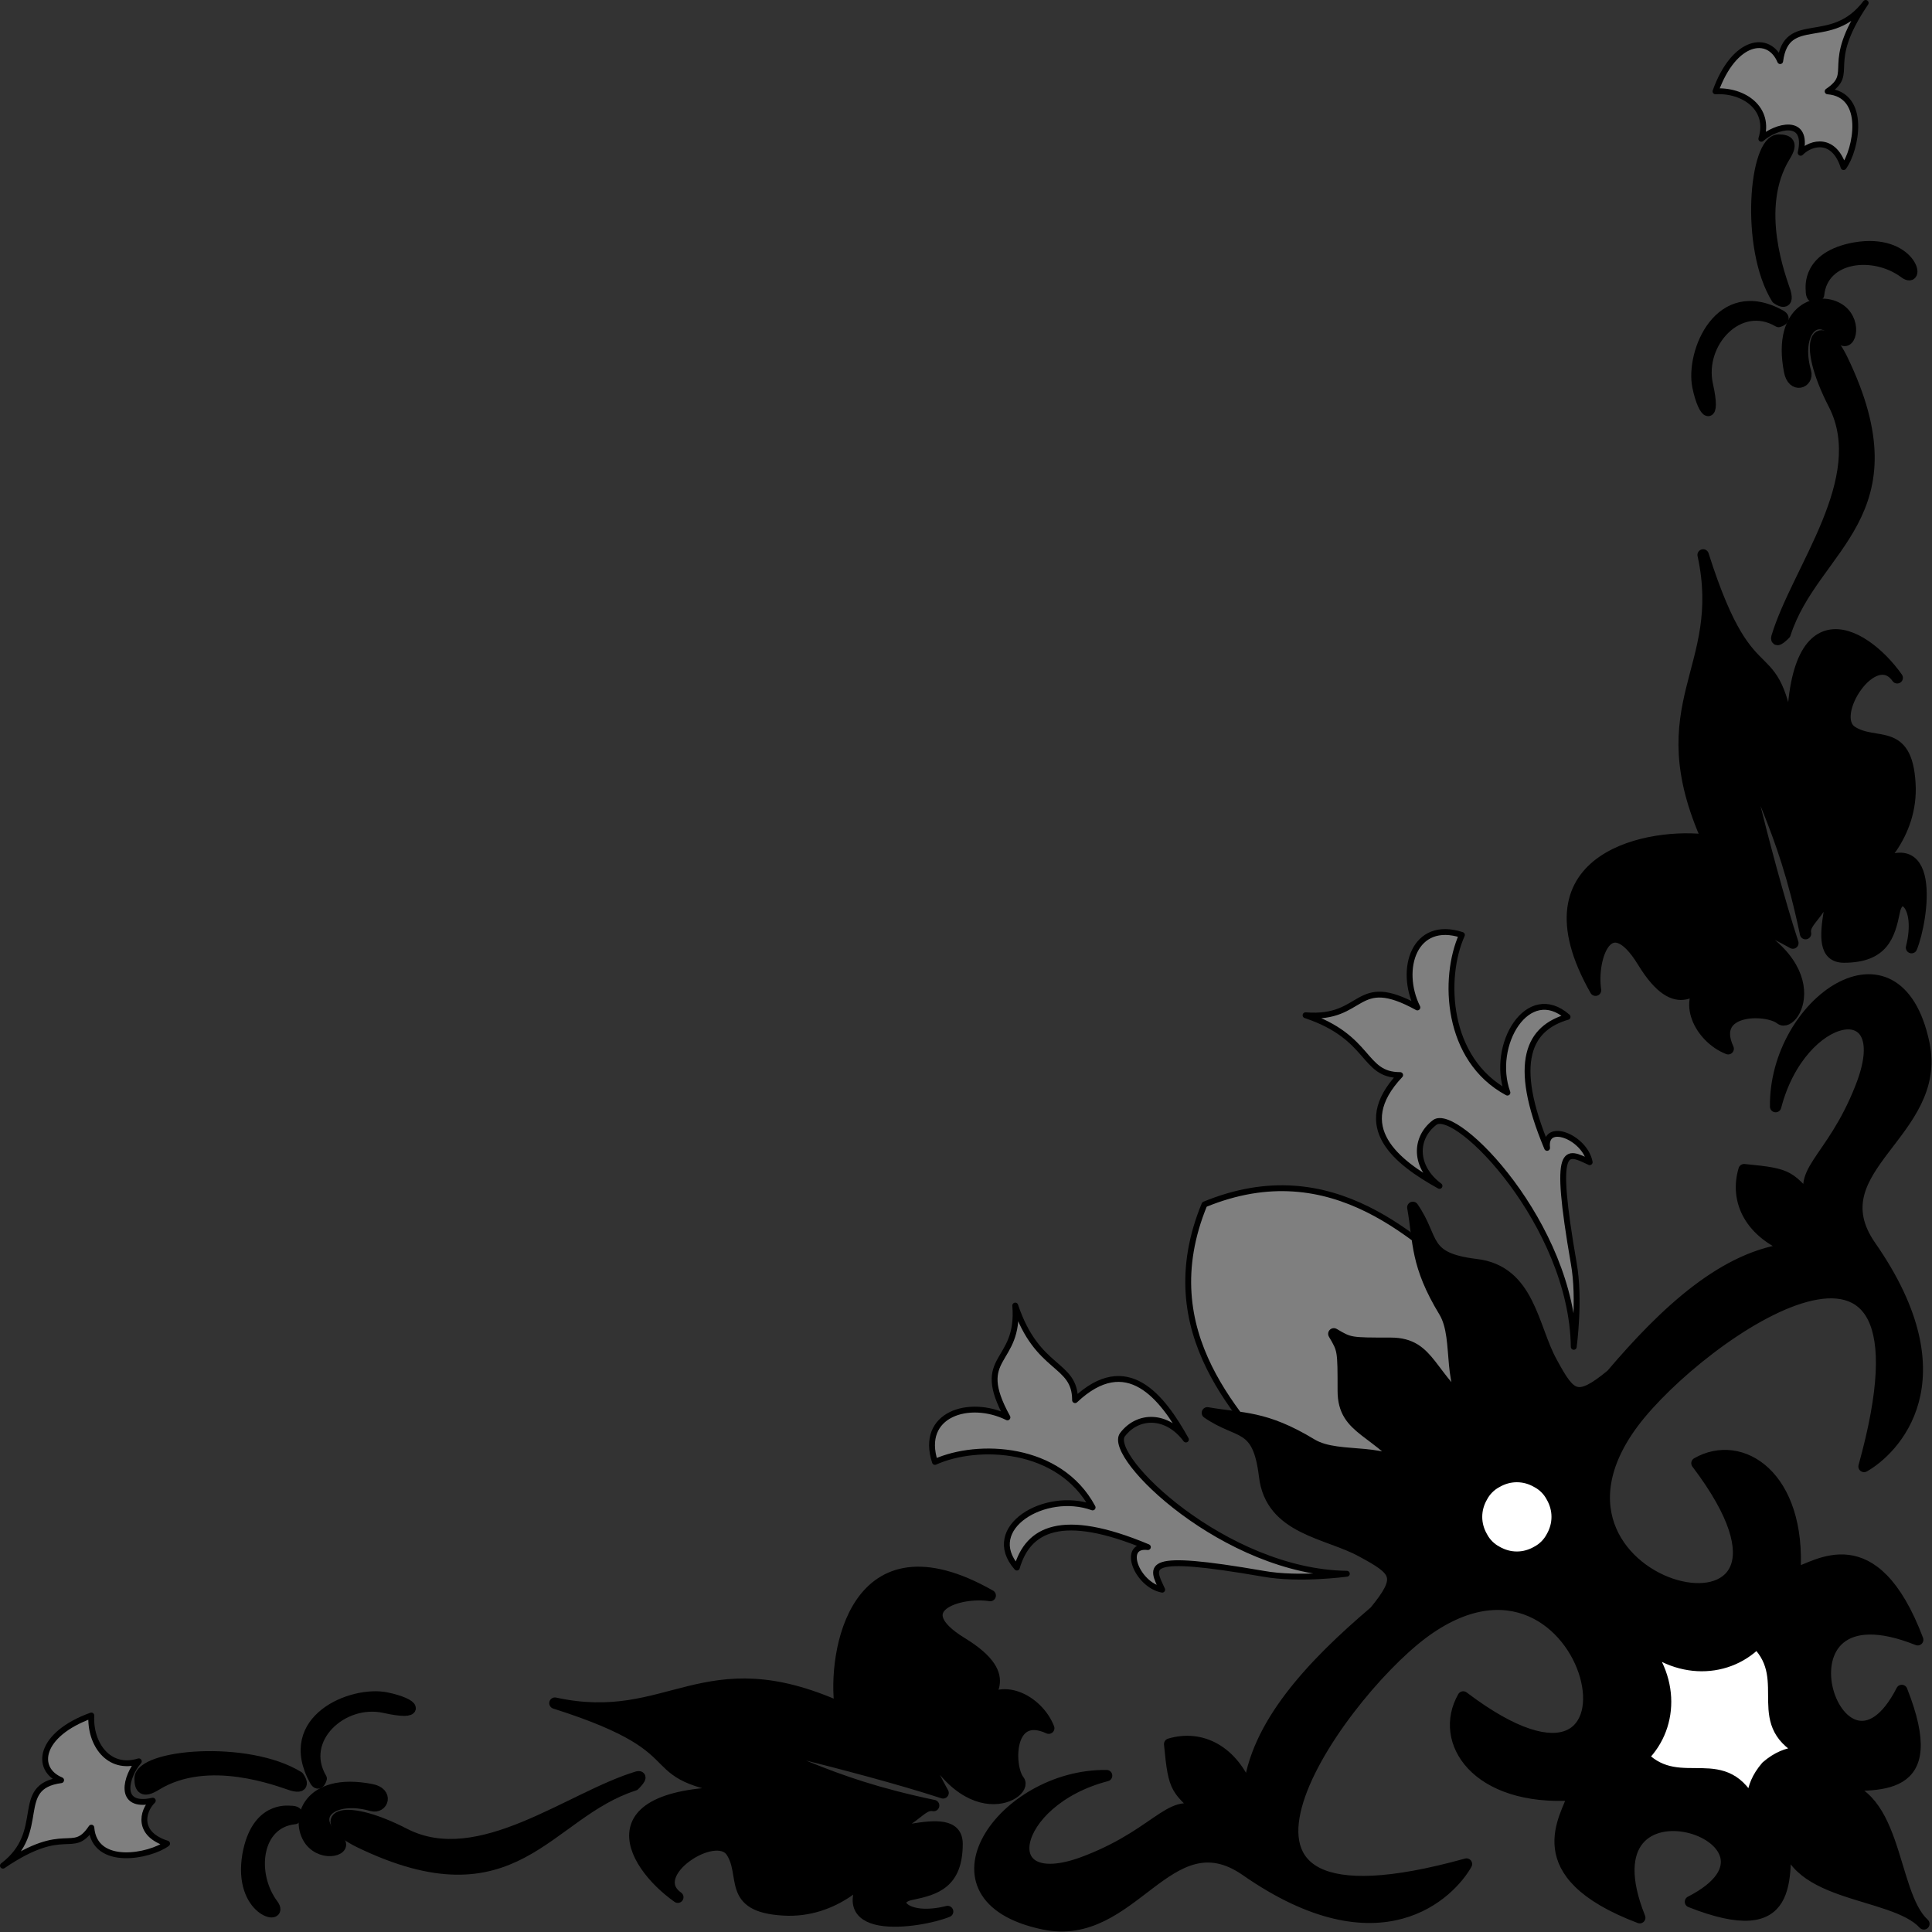 <svg xmlns="http://www.w3.org/2000/svg" xml:space="preserve" width="59.43mm" height="59.43mm" fill-rule="evenodd" stroke-linejoin="round" stroke-width="28.222" preserveAspectRatio="xMidYMid" version="1.2" viewBox="0 0 5943 5943"><rect x="0" y="0" width="5943" height="5943" fill="#333333" stroke="none"/><defs class="ClipPathGroup"><clipPath id="a" clipPathUnits="userSpaceOnUse"><path d="M0 0h21590v27940H0z"/></clipPath></defs><g class="SlideGroup"><g class="Slide" clip-path="url(#a)" transform="translate(-8439 -10203)"><g class="Page"><g class="Group"><g class="com.sun.star.drawing.ClosedBezierShape"><path fill="none" d="M10128 15022h1556v1110h-1556z" class="BoundingBox"/><path d="M10849 16078c-175-10-112-106-160-179-49-74-267 68-165 140-150-106-281-345 252-321-427-53-141-121-630-276 354 77 455-176 878 14-24-166 44-582 461-345-97-15-262 39-87 146s68 170 58 199c58-82 175-24 209 63-126-58-126 117-92 161 34 43-194 175-335-228 5 97 102 266 102 266-267-87-719-189-719-189 247 68 340 155 690 228-54-10-68 98-262 73 73 64 334-78 334 45 0 121-67 140-140 155-73 14-24 87 111 53-82 34-397 83-223-145-14 29-121 150-282 140z"/><path fill="none" stroke="#000" stroke-width="35" d="M10849 16078c-175-10-112-106-160-179-49-74-267 68-165 140-150-106-281-345 252-321-427-53-141-121-630-276 354 77 455-176 878 14-24-166 44-582 461-345-97-15-262 39-87 146s68 170 58 199c58-82 175-24 209 63-126-58-126 117-92 161 34 43-194 175-335-228 5 97 102 266 102 266-267-87-719-189-719-189 247 68 340 155 690 228-54-10-68 98-262 73 73 64 334-78 334 45 0 121-67 140-140 155-73 14-24 87 111 53-82 34-397 83-223-145-14 29-121 150-282 140z"/></g><g class="com.sun.star.drawing.ClosedBezierShape"><path fill="none" d="M9455 15650h971v321h-971z" class="BoundingBox"/><path d="M10390 15694c-272 87-365 408-846 175-139-69-64-130 141-24 229 116 506-113 715-176 21-5-10 25-10 25z"/><path fill="none" stroke="#000" stroke-width="35" d="M10390 15694c-272 87-365 408-846 175-139-69-64-130 141-24 229 116 506-113 715-176 21-5-10 25-10 25z"/></g><g class="com.sun.star.drawing.ClosedBezierShape"><path fill="none" d="M9357 15683h276v231h-276z" class="BoundingBox"/><path d="M9583 15757c-122-35-201 34-107 105 39 29-42 56-83 3-47-64-7-195 188-157 53 10 35 58 2 49z"/><path fill="none" stroke="#000" stroke-width="35" d="M9583 15757c-122-35-201 34-107 105 39 29-42 56-83 3-47-64-7-195 188-157 53 10 35 58 2 49z"/></g><g class="com.sun.star.drawing.ClosedBezierShape"><path fill="none" d="M9180 15757h192v346h-192z" class="BoundingBox"/><path d="M9346 15797c-121 12-139 170-68 265 37 50-106 20-76-154 27-147 122-133 130-133 36 0 14 22 14 22z"/><path fill="none" stroke="#000" stroke-width="35" d="M9346 15797c-121 12-139 170-68 265 37 50-106 20-76-154 27-147 122-133 130-133 36 0 14 22 14 22z"/></g><g class="com.sun.star.drawing.ClosedBezierShape"><path fill="none" d="M8852 15589h533v136h-533z" class="BoundingBox"/><path d="M9357 15669c-157-97-487-68-487 5 0 29 9 44 48 20 161-100 381-12 419 0 49 14 20-25 20-25z"/><path fill="none" stroke="#000" stroke-width="35" d="M9357 15669c-157-97-487-68-487 5 0 29 9 44 48 20 161-100 381-12 419 0 49 14 20-25 20-25z"/></g><g class="com.sun.star.drawing.ClosedBezierShape"><path fill="none" d="M8439 15471h524v481h-524z" class="BoundingBox"/><path fill="#7f7f7f" d="M8866 15621c-39 44-68 146 43 121-34 34-48 103 44 132-53 39-223 73-233-49-59 88-78-15-272 117 140-106 29-243 179-263-82-34-68-141 93-199-5 87 53 170 146 141z"/><path fill="none" stroke="#000" stroke-width="18" d="M8866 15621c-39 44-68 146 43 121-34 34-48 103 44 132-53 39-223 73-233-49-59 88-78-15-272 117 140-106 29-243 179-263-82-34-68-141 93-199-5 87 53 170 146 141z"/></g><g class="com.sun.star.drawing.ClosedBezierShape"><path fill="none" d="M9363 15405h356v302h-356z" class="BoundingBox"/><path d="M9427 15674c-72-122 65-248 195-219 111 25 97-10 5-29-105-21-321 67-219 253 12 22 19-5 19-5z"/><path fill="none" stroke="#000" stroke-width="35" d="M9427 15674c-72-122 65-248 195-219 111 25 97-10 5-29-105-21-321 67-219 253 12 22 19-5 19-5z"/></g><g class="com.sun.star.drawing.ClosedBezierShape"><path fill="none" d="M11296 14210h1297v893h-1297z" class="BoundingBox"/><path fill="#7f7f7f" d="M12582 15044c-374-5-741-361-690-428 48-63 137-63 195 15-73-131-181-272-341-121 0-117-116-88-184-291 15 184-131 150-24 344-117-58-271-10-223 137 131-59 383-50 485 140-146-53-340 63-233 185 34-117 136-175 403-63-83-10-34 116 44 131-34-73-64-114 311-49 111 20 257 0 257 0z"/><path fill="none" stroke="#000" stroke-width="18" d="M12582 15044c-374-5-741-361-690-428 48-63 137-63 195 15-73-131-181-272-341-121 0-117-116-88-184-291 15 184-131 150-24 344-117-58-271-10-223 137 131-59 383-50 485 140-146-53-340 63-233 185 34-117 136-175 403-63-83-10-34 116 44 131-34-73-64-114 311-49 111 20 257 0 257 0z"/></g><g class="com.sun.star.drawing.ClosedBezierShape"><path fill="none" d="M12085 13849h990v990h-990z" class="BoundingBox"/><path fill="#7f7f7f" d="M12144 13908c398-164 660 116 835 262 214 263-39 534-39 534s-271 253-534 39c-146-175-426-437-262-835z"/><path fill="none" stroke="#000" stroke-width="18" d="M12144 13908c398-164 660 116 835 262 214 263-39 534-39 534s-271 253-534 39c-146-175-426-437-262-835z"/></g><g class="com.sun.star.drawing.ClosedBezierShape"><path fill="none" d="M11435 13199h2947v2947h-2947z" class="BoundingBox"/><path d="M12542 14306c49 29 49 29 175 29s116 107 262 214c-97-68-45-224-97-311-88-145-78-213-97-321 68 98 29 156 194 176 165 19 174 194 233 300 58 107 77 127 184 39 165-194 350-368 554-388-126-48-175-146-146-243 146 14 136 19 224 116-78-107 44-136 135-369 117-295-184-242-262 59-4-320 374-586 456-194 58 275-330 383-165 622 291 417 68 630-19 679 262-942-504-408-709-136-398 531 680 766 195 126 136-78 320 39 301 339 68-19 242-155 378 204-485-194-243 535-49 156 127 321-67 291-232 291 223-9 194 330 300 427-97-106-436-77-427-300 0 165 30 359-291 232 379-194-350-436-156 49-359-136-223-310-204-378-300 19-417-165-339-301 640 485 405-593-126-195-272 205-806 971 136 709-49 87-262 310-679 19-239-165-347 223-622 165-392-82-126-460 194-456-301 78-354 379-59 262 233-91 262-213 369-135-97-88-102-78-116-224 97-29 195 20 243 146 20-204 194-389 388-554 88-107 68-126-39-184-106-59-281-68-300-233-20-165-78-126-176-194 108 19 176 9 321 97 87 52 243 0 311 97-107-146-214-136-214-262s0-126-29-175z"/><path fill="none" stroke="#000" stroke-width="35" d="M12542 14306c49 29 49 29 175 29s116 107 262 214c-97-68-45-224-97-311-88-145-78-213-97-321 68 98 29 156 194 176 165 19 174 194 233 300 58 107 77 127 184 39 165-194 350-368 554-388-126-48-175-146-146-243 146 14 136 19 224 116-78-107 44-136 135-369 117-295-184-242-262 59-4-320 374-586 456-194 58 275-330 383-165 622 291 417 68 630-19 679 262-942-504-408-709-136-398 531 680 766 195 126 136-78 320 39 301 339 68-19 242-155 378 204-485-194-243 535-49 156 127 321-67 291-232 291 223-9 194 330 300 427-97-106-436-77-427-300 0 165 30 359-291 232 379-194-350-436-156 49-359-136-223-310-204-378-300 19-417-165-339-301 640 485 405-593-126-195-272 205-806 971 136 709-49 87-262 310-679 19-239-165-347 223-622 165-392-82-126-460 194-456-301 78-354 379-59 262 233-91 262-213 369-135-97-88-102-78-116-224 97-29 195 20 243 146 20-204 194-389 388-554 88-107 68-126-39-184-106-59-281-68-300-233-20-165-78-126-176-194 108 19 176 9 321 97 87 52 243 0 311 97-107-146-214-136-214-262s0-126-29-175z"/></g><g class="com.sun.star.drawing.ClosedBezierShape"><path fill="none" d="M13258 11892h1110v1556h-1110z" class="BoundingBox"/><path d="M14314 12613c-10-175-106-112-179-160-74-49 68-267 140-165-106-150-345-281-321 252-53-427-121-141-276-630 77 354-176 455 14 878-166-24-582 44-345 461-15-97 39-262 146-87s170 68 199 58c-82 58-24 175 63 209-58-126 117-126 161-92 43 34 175-194-228-335 97 5 266 102 266 102-87-267-189-719-189-719 68 247 155 340 228 690-10-54 98-68 73-262 64 73-78 334 45 334 121 0 140-67 155-140 14-73 87-24 53 111 34-82 83-397-145-223 29-14 150-121 140-282z"/><path fill="none" stroke="#000" stroke-width="35" d="M14314 12613c-10-175-106-112-179-160-74-49 68-267 140-165-106-150-345-281-321 252-53-427-121-141-276-630 77 354-176 455 14 878-166-24-582 44-345 461-15-97 39-262 146-87s170 68 199 58c-82 58-24 175 63 209-58-126 117-126 161-92 43 34 175-194-228-335 97 5 266 102 266 102-87-267-189-719-189-719 68 247 155 340 228 690-10-54 98-68 73-262 64 73-78 334 45 334 121 0 140-67 155-140 14-73 87-24 53 111 34-82 83-397-145-223 29-14 150-121 140-282z"/></g><g class="com.sun.star.drawing.ClosedBezierShape"><path fill="none" d="M13886 11218h321v971h-321z" class="BoundingBox"/><path d="M13930 12153c87-272 408-365 175-846-69-139-130-64-24 141 116 229-113 506-176 715-5 21 25-10 25-10z"/><path fill="none" stroke="#000" stroke-width="35" d="M13930 12153c87-272 408-365 175-846-69-139-130-64-24 141 116 229-113 506-176 715-5 21 25-10 25-10z"/></g><g class="com.sun.star.drawing.ClosedBezierShape"><path fill="none" d="M13919 11121h231v276h-231z" class="BoundingBox"/><path d="M13993 11347c-35-122 34-201 105-107 29 39 56-42 3-83-64-47-195-7-157 188 10 53 58 35 49 2z"/><path fill="none" stroke="#000" stroke-width="35" d="M13993 11347c-35-122 34-201 105-107 29 39 56-42 3-83-64-47-195-7-157 188 10 53 58 35 49 2z"/></g><g class="com.sun.star.drawing.ClosedBezierShape"><path fill="none" d="M13993 10944h346v192h-346z" class="BoundingBox"/><path d="M14033 11110c12-121 170-139 265-68 50 37 20-106-154-76-147 27-133 122-133 130 0 36 22 14 22 14z"/><path fill="none" stroke="#000" stroke-width="35" d="M14033 11110c12-121 170-139 265-68 50 37 20-106-154-76-147 27-133 122-133 130 0 36 22 14 22 14z"/></g><g class="com.sun.star.drawing.ClosedBezierShape"><path fill="none" d="M13825 10616h136v533h-136z" class="BoundingBox"/><path d="M13905 11121c-97-157-68-487 5-487 29 0 44 9 20 48-100 161-12 381 0 419 14 49-25 20-25 20z"/><path fill="none" stroke="#000" stroke-width="35" d="M13905 11121c-97-157-68-487 5-487 29 0 44 9 20 48-100 161-12 381 0 419 14 49-25 20-25 20z"/></g><g class="com.sun.star.drawing.ClosedBezierShape"><path fill="none" d="M13707 10203h481v524h-481z" class="BoundingBox"/><path fill="#7f7f7f" d="M13857 10630c44-39 146-68 121 43 34-34 103-48 132 44 39-53 73-223-49-233 88-59-15-78 117-272-106 140-243 29-263 179-34-82-141-68-199 93 87-5 170 53 141 146z"/><path fill="none" stroke="#000" stroke-width="18" d="M13857 10630c44-39 146-68 121 43 34-34 103-48 132 44 39-53 73-223-49-233 88-59-15-78 117-272-106 140-243 29-263 179-34-82-141-68-199 93 87-5 170 53 141 146z"/></g><g class="com.sun.star.drawing.ClosedBezierShape"><path fill="none" d="M13641 11128h302v356h-302z" class="BoundingBox"/><path d="M13910 11192c-122-72-248 65-219 195 25 111-10 97-29 5-21-105 67-321 253-219 22 12-5 19-5 19z"/><path fill="none" stroke="#000" stroke-width="35" d="M13910 11192c-122-72-248 65-219 195 25 111-10 97-29 5-21-105 67-321 253-219 22 12-5 19-5 19z"/></g><g class="com.sun.star.drawing.ClosedBezierShape"><path fill="none" d="M12446 13061h893v1296h-893z" class="BoundingBox"/><path fill="#7f7f7f" d="M13280 14346c-5-374-361-741-428-690-63 48-63 137 15 195-131-73-272-181-121-341-117 0-88-116-291-184 184 15 150-131 344-24-58-117-10-271 137-223-59 131-50 383 140 485-53-146 63-340 185-233-117 34-175 136-63 403-10-83 116-34 131 44-73-34-114-64-49 311 20 111 0 257 0 257z"/><path fill="none" stroke="#000" stroke-width="18" d="M13280 14346c-5-374-361-741-428-690-63 48-63 137 15 195-131-73-272-181-121-341-117 0-88-116-291-184 184 15 150-131 344-24-58-117-10-271 137-223-59 131-50 383 140 485-53-146 63-340 185-233-117 34-175 136-63 403-10-83 116-34 131 44-73-34-114-64-49 311 20 111 0 257 0 257z"/></g><g class="com.sun.star.drawing.ClosedBezierShape"><path fill="none" d="M12963 14727h285v285h-285z" class="BoundingBox"/><path fill="#fff" d="M13229 14869c0-22-6-43-17-62-10-19-26-35-45-45-19-11-40-17-62-17s-43 6-62 17c-19 10-35 26-45 45-11 19-17 40-17 62s6 43 17 62c10 19 26 35 45 45 19 11 40 17 62 17s43-6 62-17c19-10 35-26 45-45 11-19 17-40 17-62z"/><path fill="none" stroke="#000" stroke-width="35" d="M13229 14869c0-22-6-43-17-62-10-19-26-35-45-45-19-11-40-17-62-17s-43 6-62 17c-19 10-35 26-45 45-11 19-17 40-17 62s6 43 17 62c10 19 26 35 45 45 19 11 40 17 62 17s43-6 62-17c19-10 35-26 45-45 11-19 17-40 17-62z"/></g><g class="com.sun.star.drawing.ClosedBezierShape"><path fill="none" d="M13446 15210h572v572h-572z" class="BoundingBox"/><path fill="#fff" d="M13464 15228c116 126 282 126 379 29 117 117-29 253 156 340 0 0-58-19-126 40-59 68-40 126-40 126-87-185-223-39-340-156 97-97 97-263-29-379z"/><path fill="none" stroke="#000" stroke-width="35" d="M13464 15228c116 126 282 126 379 29 117 117-29 253 156 340 0 0-58-19-126 40-59 68-40 126-40 126-87-185-223-39-340-156 97-97 97-263-29-379z"/></g></g></g></g></g></svg>
